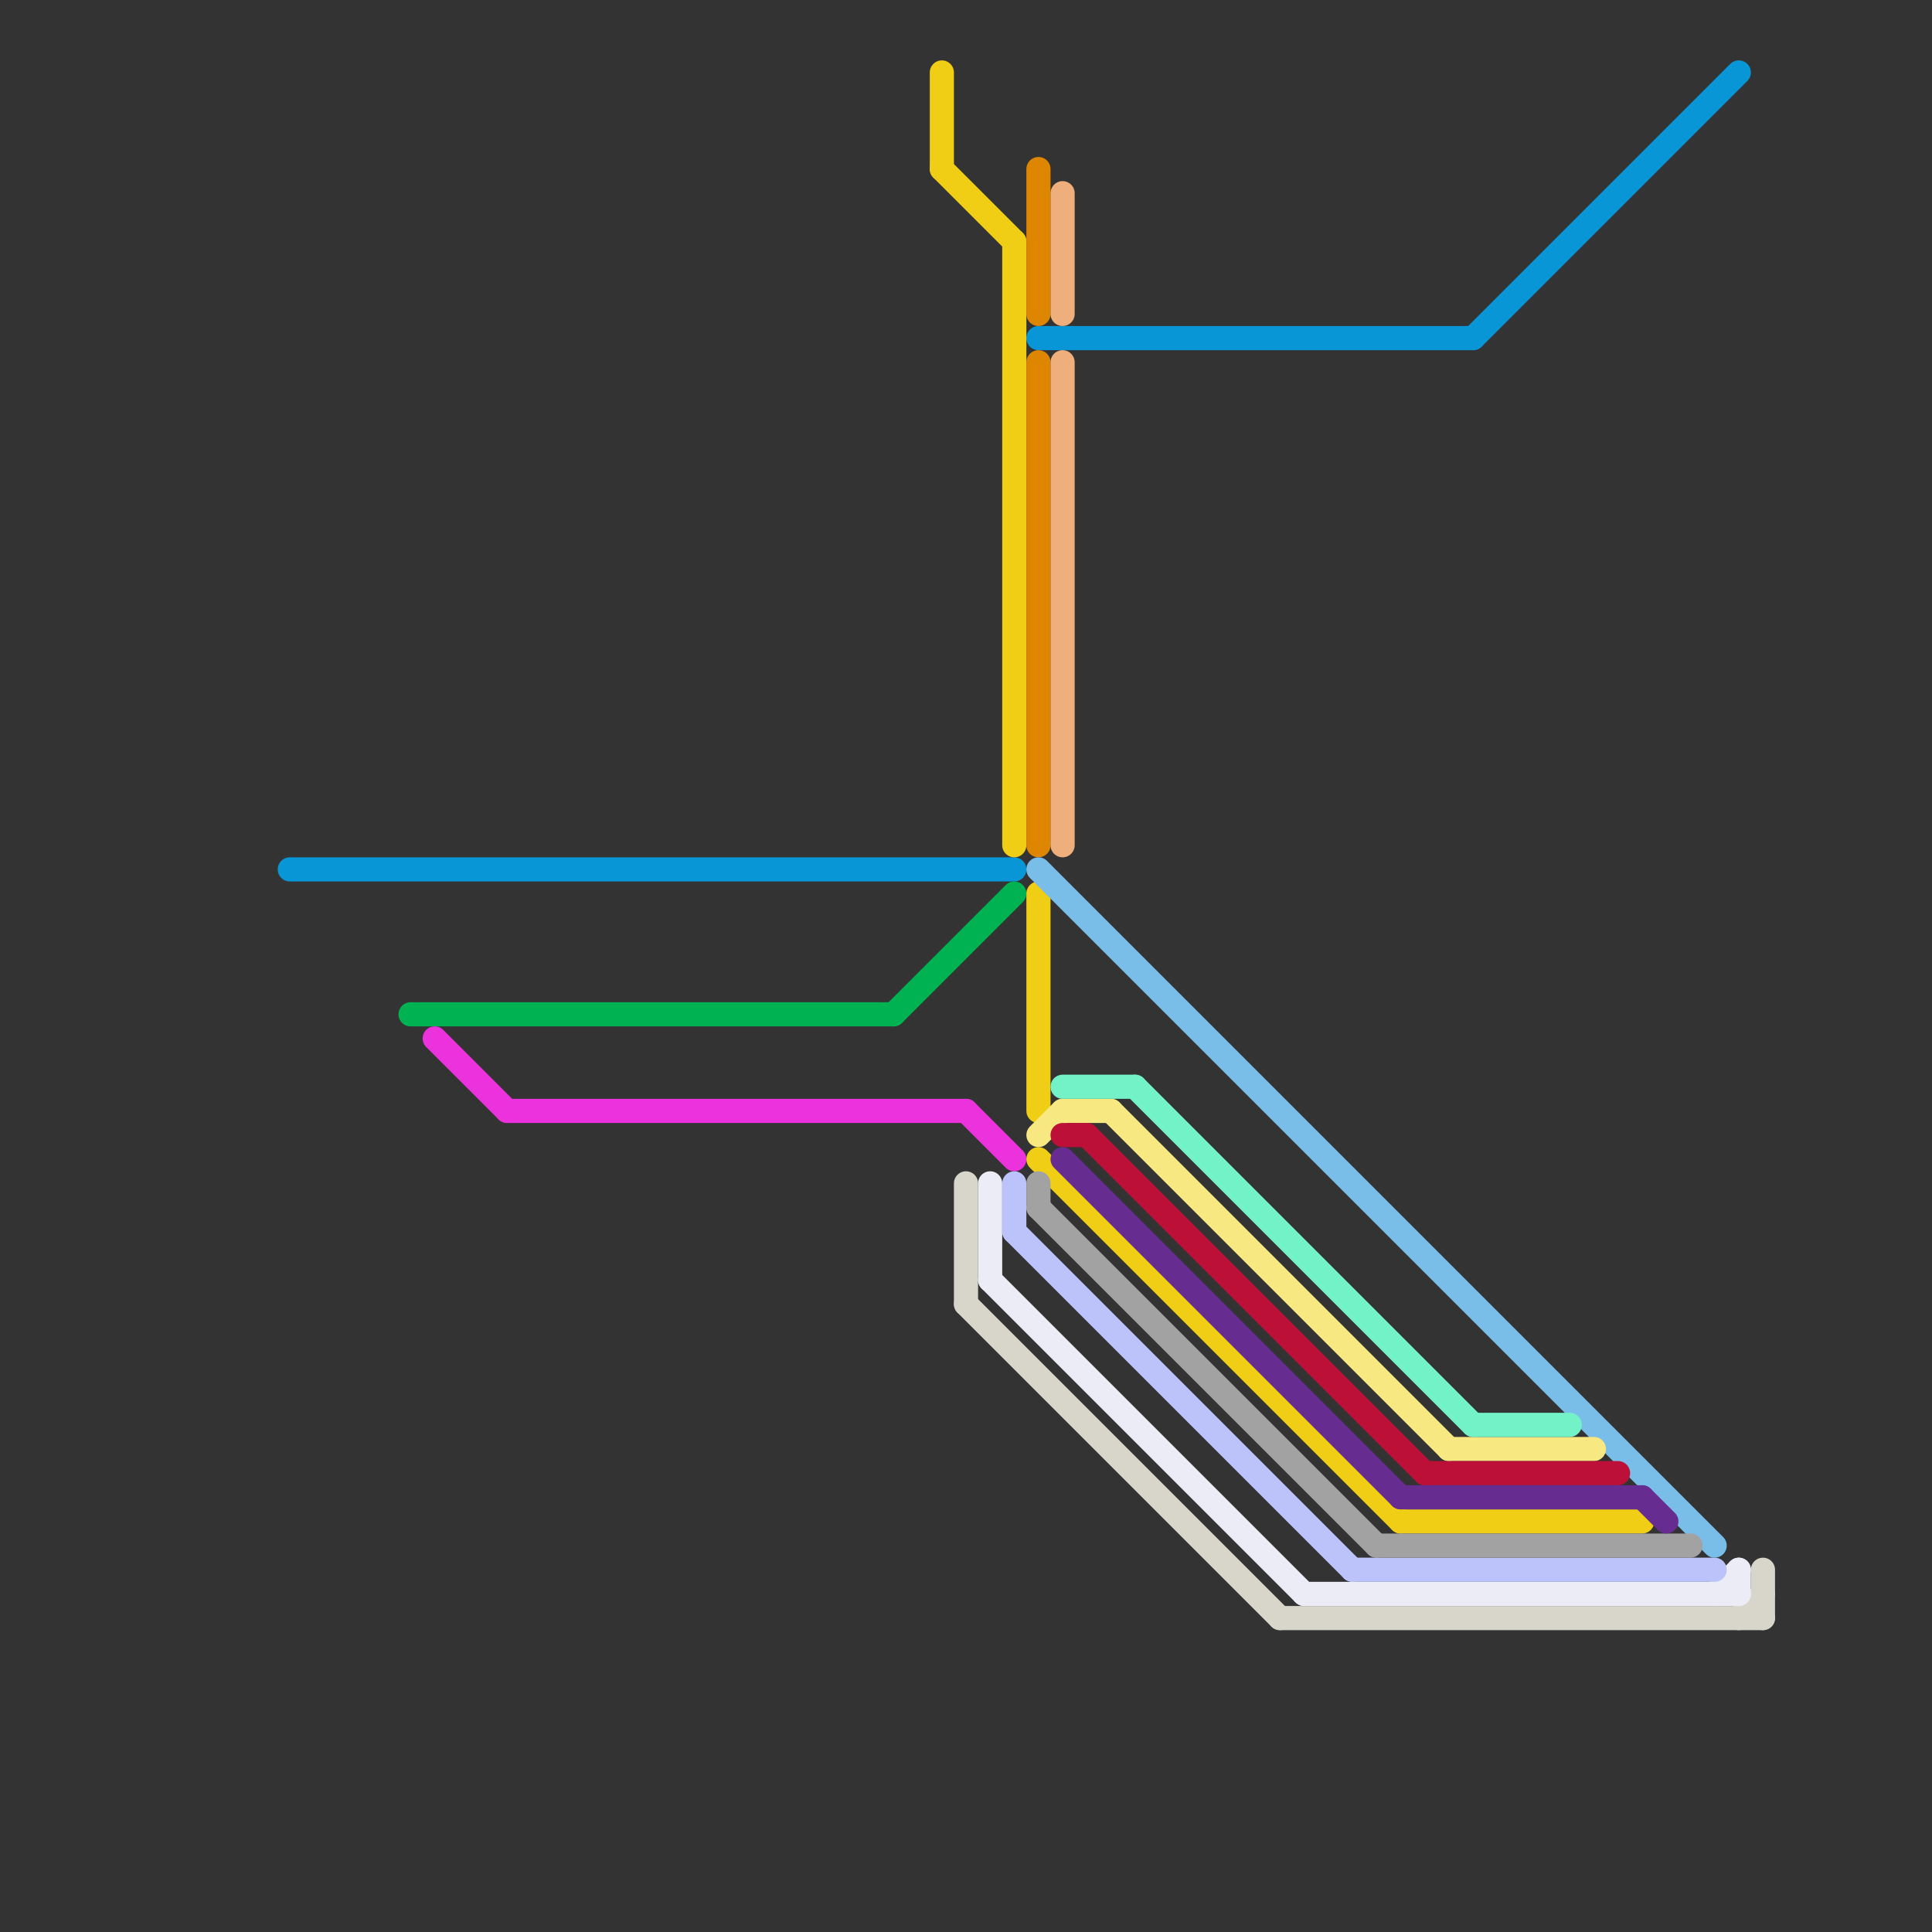 
<svg version="1.1" xmlns="http://www.w3.org/2000/svg" viewBox="0 0 80 80">
<rect x="0" y="0" width="80" height="80" fill="#333333" stroke="none"/>
<style>text { font: 1px Helvetica; font-weight: 600; white-space: pre; dominant-baseline: central; } line { stroke-width: 1; fill: none; stroke-linecap: round; stroke-linejoin: round; } .c0 { stroke: #0896d7 } .c1 { stroke: #00b251 } .c2 { stroke: #ec32dc } .c3 { stroke: #f0ce15 } .c4 { stroke: #d8d6ca } .c5 { stroke: #ebecf5 } .c6 { stroke: #bcc3fb } .c7 { stroke: #df8600 } .c8 { stroke: #79bde9 } .c9 { stroke: #f8e882 } .c10 { stroke: #a2a2a2 } .c11 { stroke: #eeaf7c } .c12 { stroke: #73f2c8 } .c13 { stroke: #bd1038 } .c14 { stroke: #662c90 }</style><defs><g id="wm-xf"><circle r="1.2" fill="#000"/><circle r="0.9" fill="#fff"/><circle r="0.6" fill="#000"/><circle r="0.3" fill="#fff"/></g><g id="wm"><circle r="0.6" fill="#000"/><circle r="0.3" fill="#fff"/></g></defs><line class="c0" x1="43" y1="14" x2="61" y2="14"/><line class="c0" x1="12" y1="36" x2="42" y2="36"/><line class="c0" x1="61" y1="14" x2="72" y2="3"/><line class="c1" x1="17" y1="42" x2="37" y2="42"/><line class="c1" x1="37" y1="42" x2="42" y2="37"/><line class="c2" x1="40" y1="46" x2="42" y2="48"/><line class="c2" x1="21" y1="46" x2="40" y2="46"/><line class="c2" x1="18" y1="43" x2="21" y2="46"/><line class="c3" x1="42" y1="10" x2="42" y2="35"/><line class="c3" x1="43" y1="48" x2="58" y2="63"/><line class="c3" x1="39" y1="7" x2="42" y2="10"/><line class="c3" x1="43" y1="37" x2="43" y2="46"/><line class="c3" x1="39" y1="3" x2="39" y2="7"/><line class="c3" x1="58" y1="63" x2="68" y2="63"/><line class="c4" x1="40" y1="54" x2="53" y2="67"/><line class="c4" x1="53" y1="67" x2="73" y2="67"/><line class="c4" x1="72" y1="67" x2="73" y2="66"/><line class="c4" x1="40" y1="49" x2="40" y2="54"/><line class="c4" x1="73" y1="65" x2="73" y2="67"/><line class="c5" x1="54" y1="66" x2="72" y2="66"/><line class="c5" x1="72" y1="65" x2="72" y2="66"/><line class="c5" x1="71" y1="66" x2="72" y2="65"/><line class="c5" x1="41" y1="49" x2="41" y2="53"/><line class="c5" x1="41" y1="53" x2="54" y2="66"/><line class="c6" x1="42" y1="51" x2="56" y2="65"/><line class="c6" x1="42" y1="49" x2="42" y2="51"/><line class="c6" x1="56" y1="65" x2="71" y2="65"/><line class="c7" x1="43" y1="7" x2="43" y2="13"/><line class="c7" x1="43" y1="15" x2="43" y2="35"/><line class="c8" x1="43" y1="36" x2="71" y2="64"/><line class="c9" x1="46" y1="46" x2="60" y2="60"/><line class="c9" x1="43" y1="47" x2="44" y2="46"/><line class="c9" x1="60" y1="60" x2="66" y2="60"/><line class="c9" x1="44" y1="46" x2="46" y2="46"/><line class="c10" x1="43" y1="50" x2="57" y2="64"/><line class="c10" x1="57" y1="64" x2="70" y2="64"/><line class="c10" x1="43" y1="49" x2="43" y2="50"/><line class="c11" x1="44" y1="15" x2="44" y2="35"/><line class="c11" x1="44" y1="8" x2="44" y2="13"/><line class="c12" x1="47" y1="45" x2="61" y2="59"/><line class="c12" x1="61" y1="59" x2="65" y2="59"/><line class="c12" x1="44" y1="45" x2="47" y2="45"/><line class="c13" x1="45" y1="47" x2="59" y2="61"/><line class="c13" x1="59" y1="61" x2="67" y2="61"/><line class="c13" x1="44" y1="47" x2="45" y2="47"/><line class="c14" x1="44" y1="48" x2="58" y2="62"/><line class="c14" x1="68" y1="62" x2="69" y2="63"/><line class="c14" x1="58" y1="62" x2="68" y2="62"/>
</svg>
